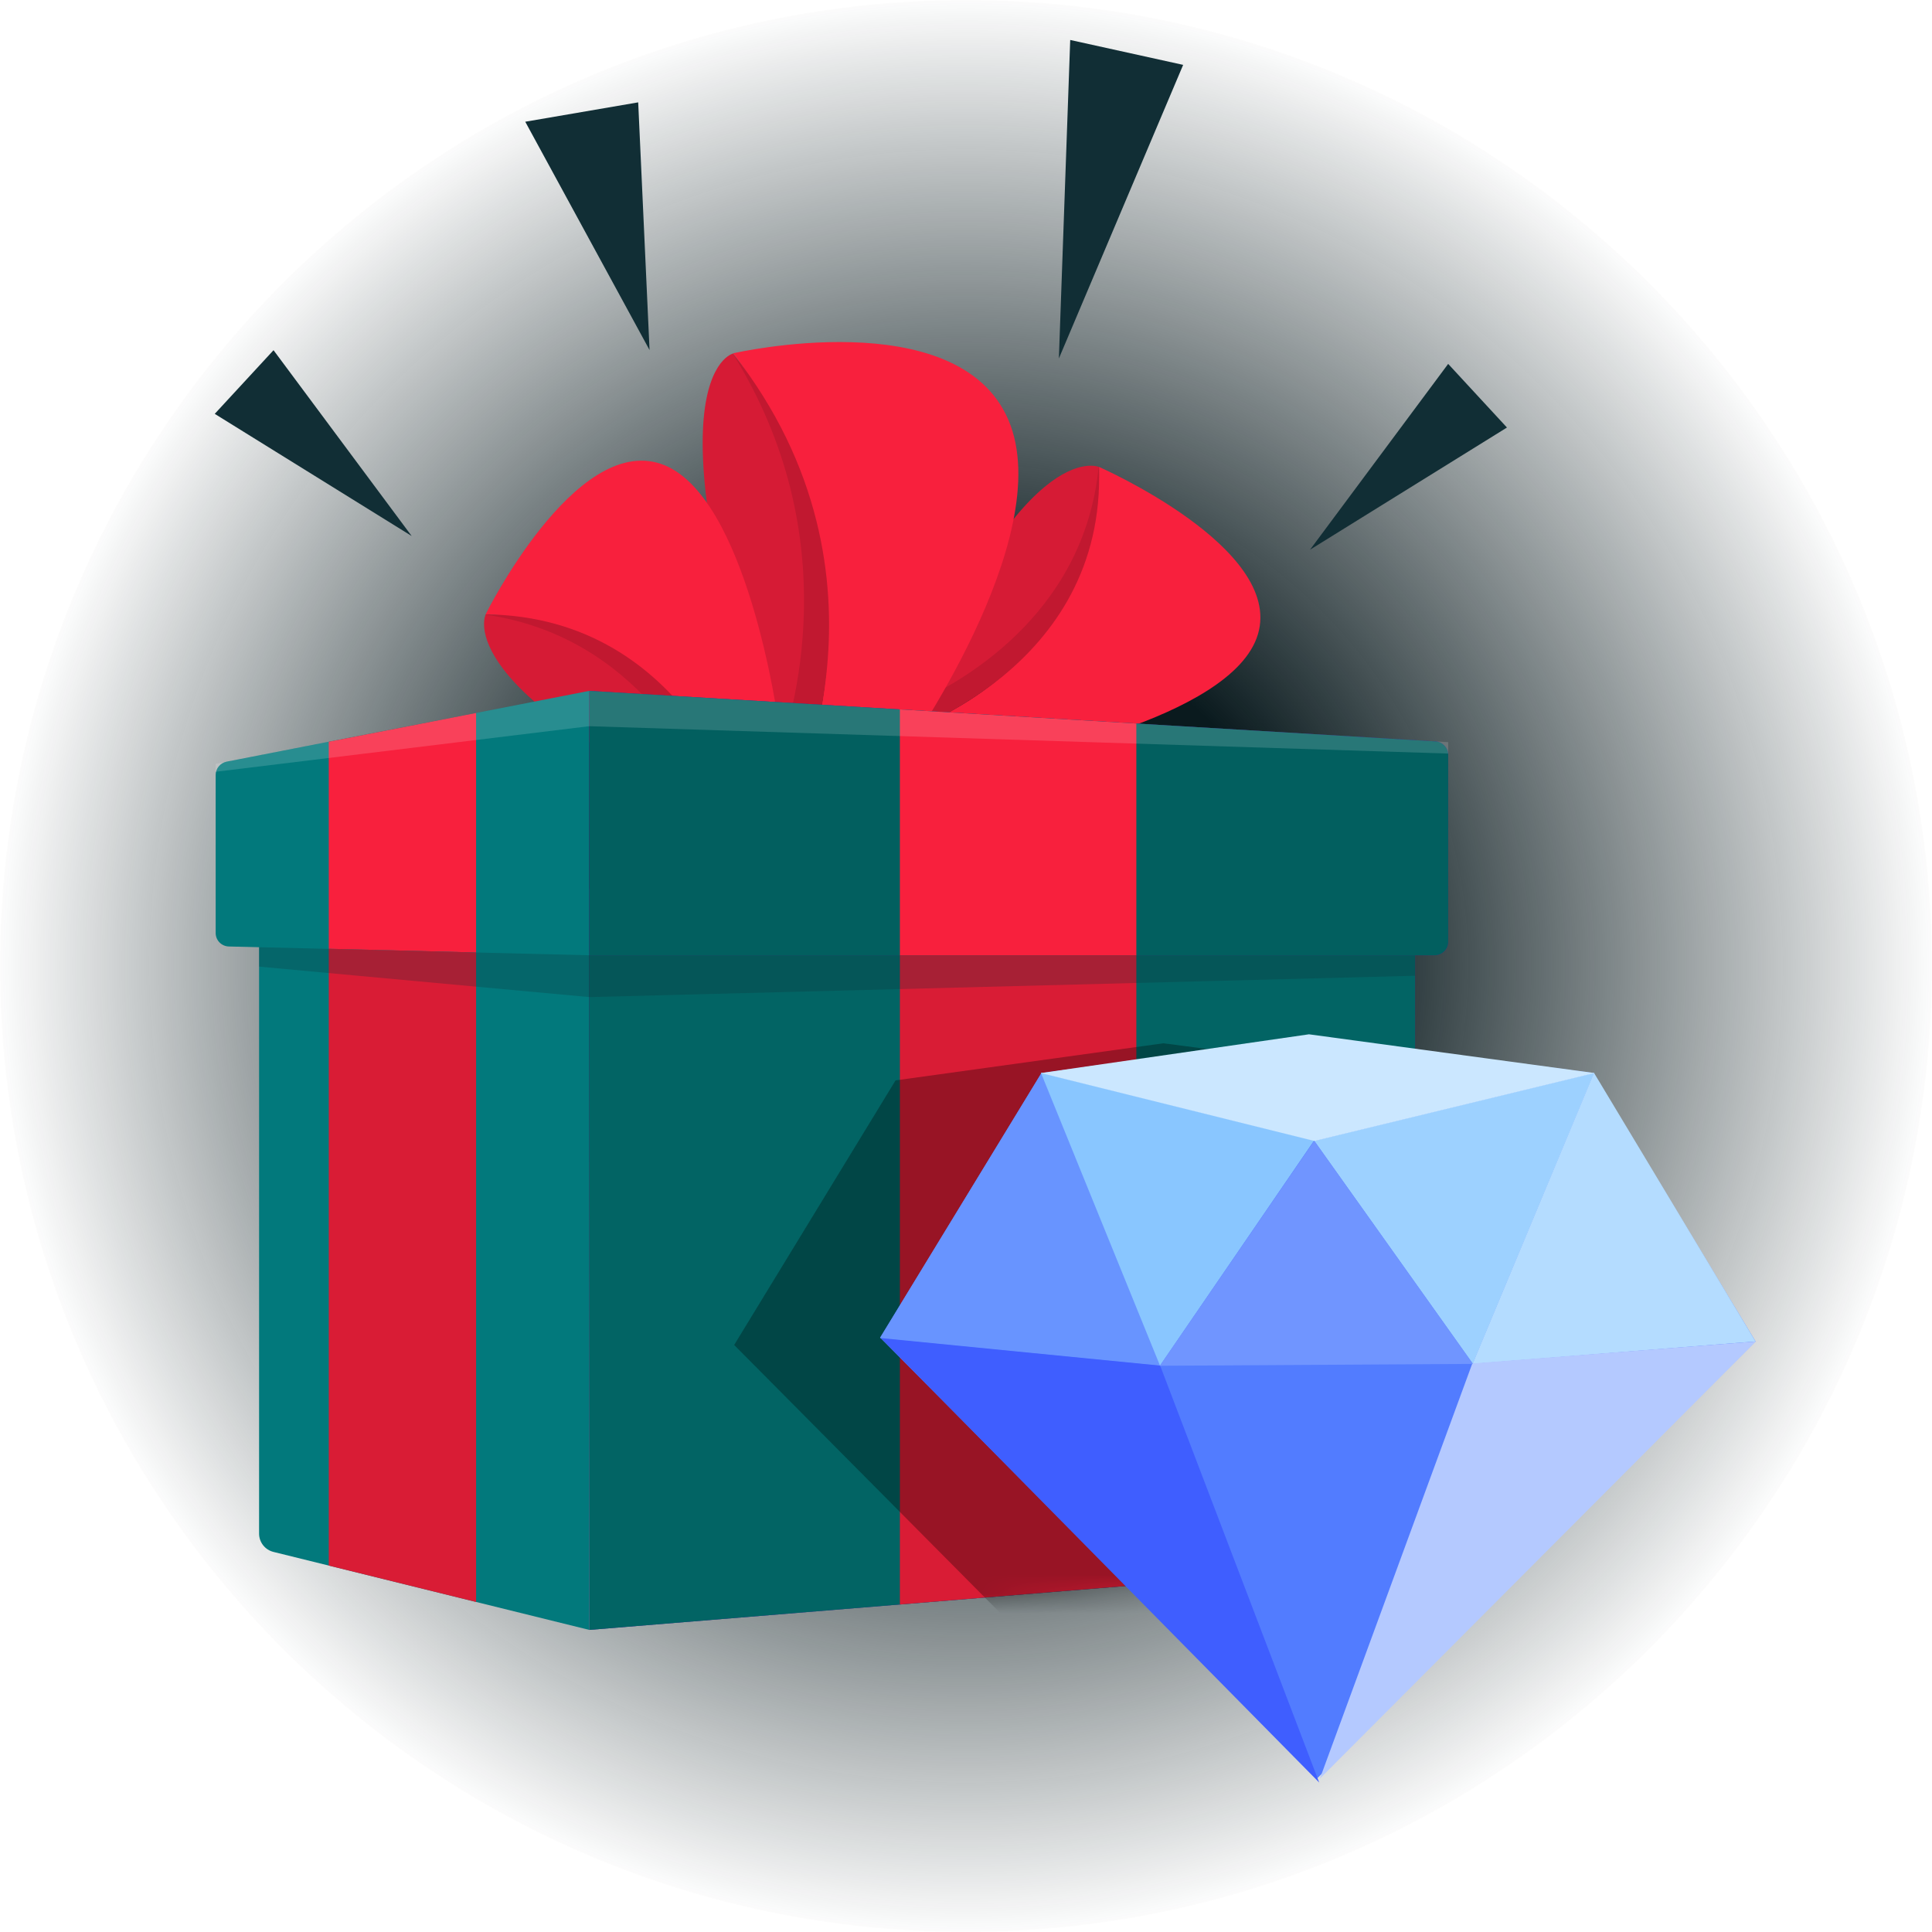 <svg width="100" height="100" viewBox="0 0 100 100" fill="none" xmlns="http://www.w3.org/2000/svg">
<g clip-path="url(#clip0_114_1905)">
<g filter="url(#filter0_f_114_1905)">
<path d="M50 100C77.614 100 100 77.614 100 50C100 22.386 77.614 0 50 0C22.386 0 0 22.386 0 50C0 77.614 22.386 100 50 100Z" fill="url(#paint0_radial_114_1905)"/>
</g>
<path d="M32.045 45.885L73.244 42.781V79.934C73.244 80.187 73.148 80.431 72.976 80.618C72.805 80.805 72.569 80.92 72.316 80.942L65.326 81.514L30.503 84.363V45.999L32.045 45.885Z" fill="#521999"/>
<path d="M32.045 45.885L73.244 42.781V79.934C73.244 80.187 73.148 80.431 72.976 80.618C72.805 80.805 72.569 80.92 72.316 80.942L65.326 81.514L30.503 84.363V45.999L32.045 45.885Z" fill="#026464"/>
<path d="M52.037 39.367C52.037 39.367 63.79 37.297 65.112 32.825C66.433 28.353 56.884 24.167 56.884 24.167C56.884 24.167 57.371 34.095 46.562 38.002L52.037 39.367Z" fill="#F8203D"/>
<path d="M56.882 24.171C56.882 24.171 52.772 22.341 46.586 38.007C46.586 38.007 57.261 34.666 56.882 24.171Z" fill="#D61B35"/>
<path opacity="0.1" d="M56.866 24.165L56.882 24.171C57.261 34.667 46.586 38.007 46.586 38.007C46.799 37.467 47.01 36.948 47.218 36.45C49.47 35.477 56.099 31.97 56.866 24.165Z" fill="black"/>
<path d="M46.589 39.356C46.589 39.356 54.824 27.845 52.191 21.727C49.559 15.608 37.945 18.288 37.945 18.288C37.945 18.288 46.691 29.202 40.799 42.066L46.589 39.356Z" fill="#F8203D"/>
<path d="M37.945 18.299C37.945 18.299 32.921 19.419 40.822 42.059C40.822 42.054 47.077 29.939 37.945 18.299Z" fill="#D61B35"/>
<path opacity="0.1" d="M37.926 18.298C37.932 18.296 37.939 18.294 37.946 18.293C47.077 29.936 40.822 42.053 40.822 42.053C40.55 41.273 40.293 40.519 40.051 39.791C41.146 36.93 43.828 27.777 37.926 18.298Z" fill="black"/>
<path d="M40.28 37.344C40.28 37.344 38.682 25.54 34.218 24.013C29.753 22.487 25.134 31.798 25.134 31.798C25.134 31.798 35.179 31.782 38.671 42.732L40.28 37.344Z" fill="#F8203D"/>
<path d="M25.14 31.799C25.14 31.799 23.12 35.807 38.679 42.708C38.678 42.708 35.752 31.918 25.14 31.799Z" fill="#D61B35"/>
<path opacity="0.1" d="M25.132 31.814C25.134 31.808 25.137 31.803 25.14 31.797C35.752 31.916 38.678 42.706 38.678 42.706C38.142 42.468 37.627 42.234 37.132 42.004C36.245 39.717 32.982 32.948 25.132 31.814Z" fill="black"/>
<path d="M14.155 80.327L30.496 84.362V45.998L13.41 42.778V79.375C13.409 79.594 13.483 79.807 13.618 79.98C13.753 80.152 13.942 80.275 14.155 80.327Z" fill="#02797C"/>
<path d="M30.496 49.444V35.76L11.728 39.424C11.569 39.455 11.426 39.541 11.323 39.666C11.219 39.791 11.163 39.947 11.163 40.109V48.292C11.163 48.474 11.234 48.648 11.361 48.779C11.488 48.909 11.661 48.985 11.844 48.99L30.496 49.444Z" fill="#02797C"/>
<path d="M74.257 49.444H30.496V35.76L74.299 38.374C74.477 38.385 74.644 38.463 74.766 38.593C74.889 38.722 74.957 38.893 74.957 39.071V48.745C74.957 48.837 74.939 48.928 74.904 49.013C74.869 49.097 74.817 49.175 74.752 49.239C74.687 49.304 74.61 49.356 74.525 49.391C74.44 49.426 74.349 49.444 74.257 49.444Z" fill="#521A99"/>
<path d="M74.257 49.444H30.496V35.76L74.299 38.374C74.477 38.385 74.644 38.463 74.766 38.593C74.889 38.722 74.957 38.893 74.957 39.071V48.745C74.957 48.837 74.939 48.928 74.904 49.013C74.869 49.097 74.817 49.175 74.752 49.239C74.687 49.304 74.61 49.356 74.525 49.391C74.44 49.426 74.349 49.444 74.257 49.444Z" fill="#025F5F"/>
<path d="M58.817 49.444V82.046L46.578 83.047V49.444H58.817Z" fill="#D91C35"/>
<path d="M58.817 37.45V49.444H46.578V36.72L58.817 37.45Z" fill="#F8203D"/>
<path d="M17.016 38.392L24.643 36.903V49.3L17.016 49.107V38.392Z" fill="#F8203D"/>
<path d="M24.643 49.3V82.918L17.016 81.034V49.107L24.643 49.3Z" fill="#D91C35"/>
<path opacity="0.25" d="M73.242 49.444H30.497L13.41 49.027V50.033L30.497 51.609L73.242 50.505V49.444Z" fill="#112E35"/>
<path opacity="0.15" d="M74.957 38.414L30.497 35.76L11.163 39.535V39.947L30.497 37.588L74.957 39.004V38.414Z" fill="white"/>
<path d="M33.033 5.298L33.621 18.119L27.187 6.301L33.033 5.298Z" fill="#112E35"/>
<path d="M61.24 3.358L54.807 18.555L55.394 2.069L61.24 3.358Z" fill="#112E35"/>
<path d="M78 22.129L67.807 28.453L74.957 18.835L78 22.129Z" fill="#112E35"/>
<path d="M14.158 18.126L21.308 27.744L11.115 21.421L14.158 18.126Z" fill="#112E35"/>
<mask id="mask0_114_1905" style="mask-type:alpha" maskUnits="userSpaceOnUse" x="31" y="43" width="43" height="42">
<path d="M32.542 46.104L73.741 43V80.152C73.741 80.406 73.645 80.65 73.474 80.837C73.302 81.023 73.066 81.139 72.813 81.16L65.823 81.732L31 84.582V46.217L32.542 46.104Z" fill="#521999"/>
</mask>
<g mask="url(#mask0_114_1905)">
<g opacity="0.3" filter="url(#filter1_f_114_1905)">
<path d="M83.31 69.809L74.917 55.921L60.215 54L46.354 55.921L38 69.616L60.633 92.416L83.31 69.809Z" fill="black"/>
</g>
</g>
<path d="M90.866 69.43L82.473 55.541L67.771 53.62L53.91 55.541L45.556 69.236L68.189 92.036L90.866 69.43Z" fill="#527CFF"/>
<path d="M45.556 69.236L45.595 69.275L60.111 70.7L53.902 55.541L45.556 69.236Z" fill="#6894FF"/>
<path d="M68.023 59.046L82.516 55.529L76.23 70.584L68.023 59.046Z" fill="#9DD1FF"/>
<path d="M68.019 59.031L53.875 55.522L60.041 70.684L68.019 59.031Z" fill="#89C6FF"/>
<path d="M90.866 69.433L76.218 70.595L82.504 55.529L90.866 69.433Z" fill="#B4DCFF"/>
<path d="M45.599 69.259L68.282 92.264L60.049 70.684L45.599 69.259Z" fill="#3F5EFF"/>
<path d="M90.885 69.433L68.317 92.059L76.207 70.572L90.885 69.433Z" fill="#B4C9FF"/>
<path d="M53.875 55.541L68.035 59.058L82.535 55.541L67.752 53.535L53.875 55.541Z" fill="#CBE7FF"/>
<path d="M60.033 70.692L68.023 59.046L76.241 70.595L60.033 70.692Z" fill="#7095FF"/>
</g>
<defs>
<filter id="filter0_f_114_1905" x="-2" y="-2" width="104" height="104" filterUnits="userSpaceOnUse" color-interpolation-filters="sRGB">
<feFlood flood-opacity="0" result="BackgroundImageFix"/>
<feBlend mode="normal" in="SourceGraphic" in2="BackgroundImageFix" result="shape"/>
<feGaussianBlur stdDeviation="1" result="effect1_foregroundBlur_114_1905"/>
</filter>
<filter id="filter1_f_114_1905" x="31" y="47" width="59.31" height="52.416" filterUnits="userSpaceOnUse" color-interpolation-filters="sRGB">
<feFlood flood-opacity="0" result="BackgroundImageFix"/>
<feBlend mode="normal" in="SourceGraphic" in2="BackgroundImageFix" result="shape"/>
<feGaussianBlur stdDeviation="3.5" result="effect1_foregroundBlur_114_1905"/>
</filter>
<radialGradient id="paint0_radial_114_1905" cx="0" cy="0" r="1" gradientUnits="userSpaceOnUse" gradientTransform="translate(50 50) rotate(90) scale(50)">
<stop offset="0.354" stop-color="#0A1A1E"/>
<stop offset="1" stop-color="#0A1A1E" stop-opacity="0"/>
</radialGradient>
<clipPath id="clip0_114_1905">
<rect width="100" height="100" fill="white"/>
</clipPath>
</defs>
</svg>

